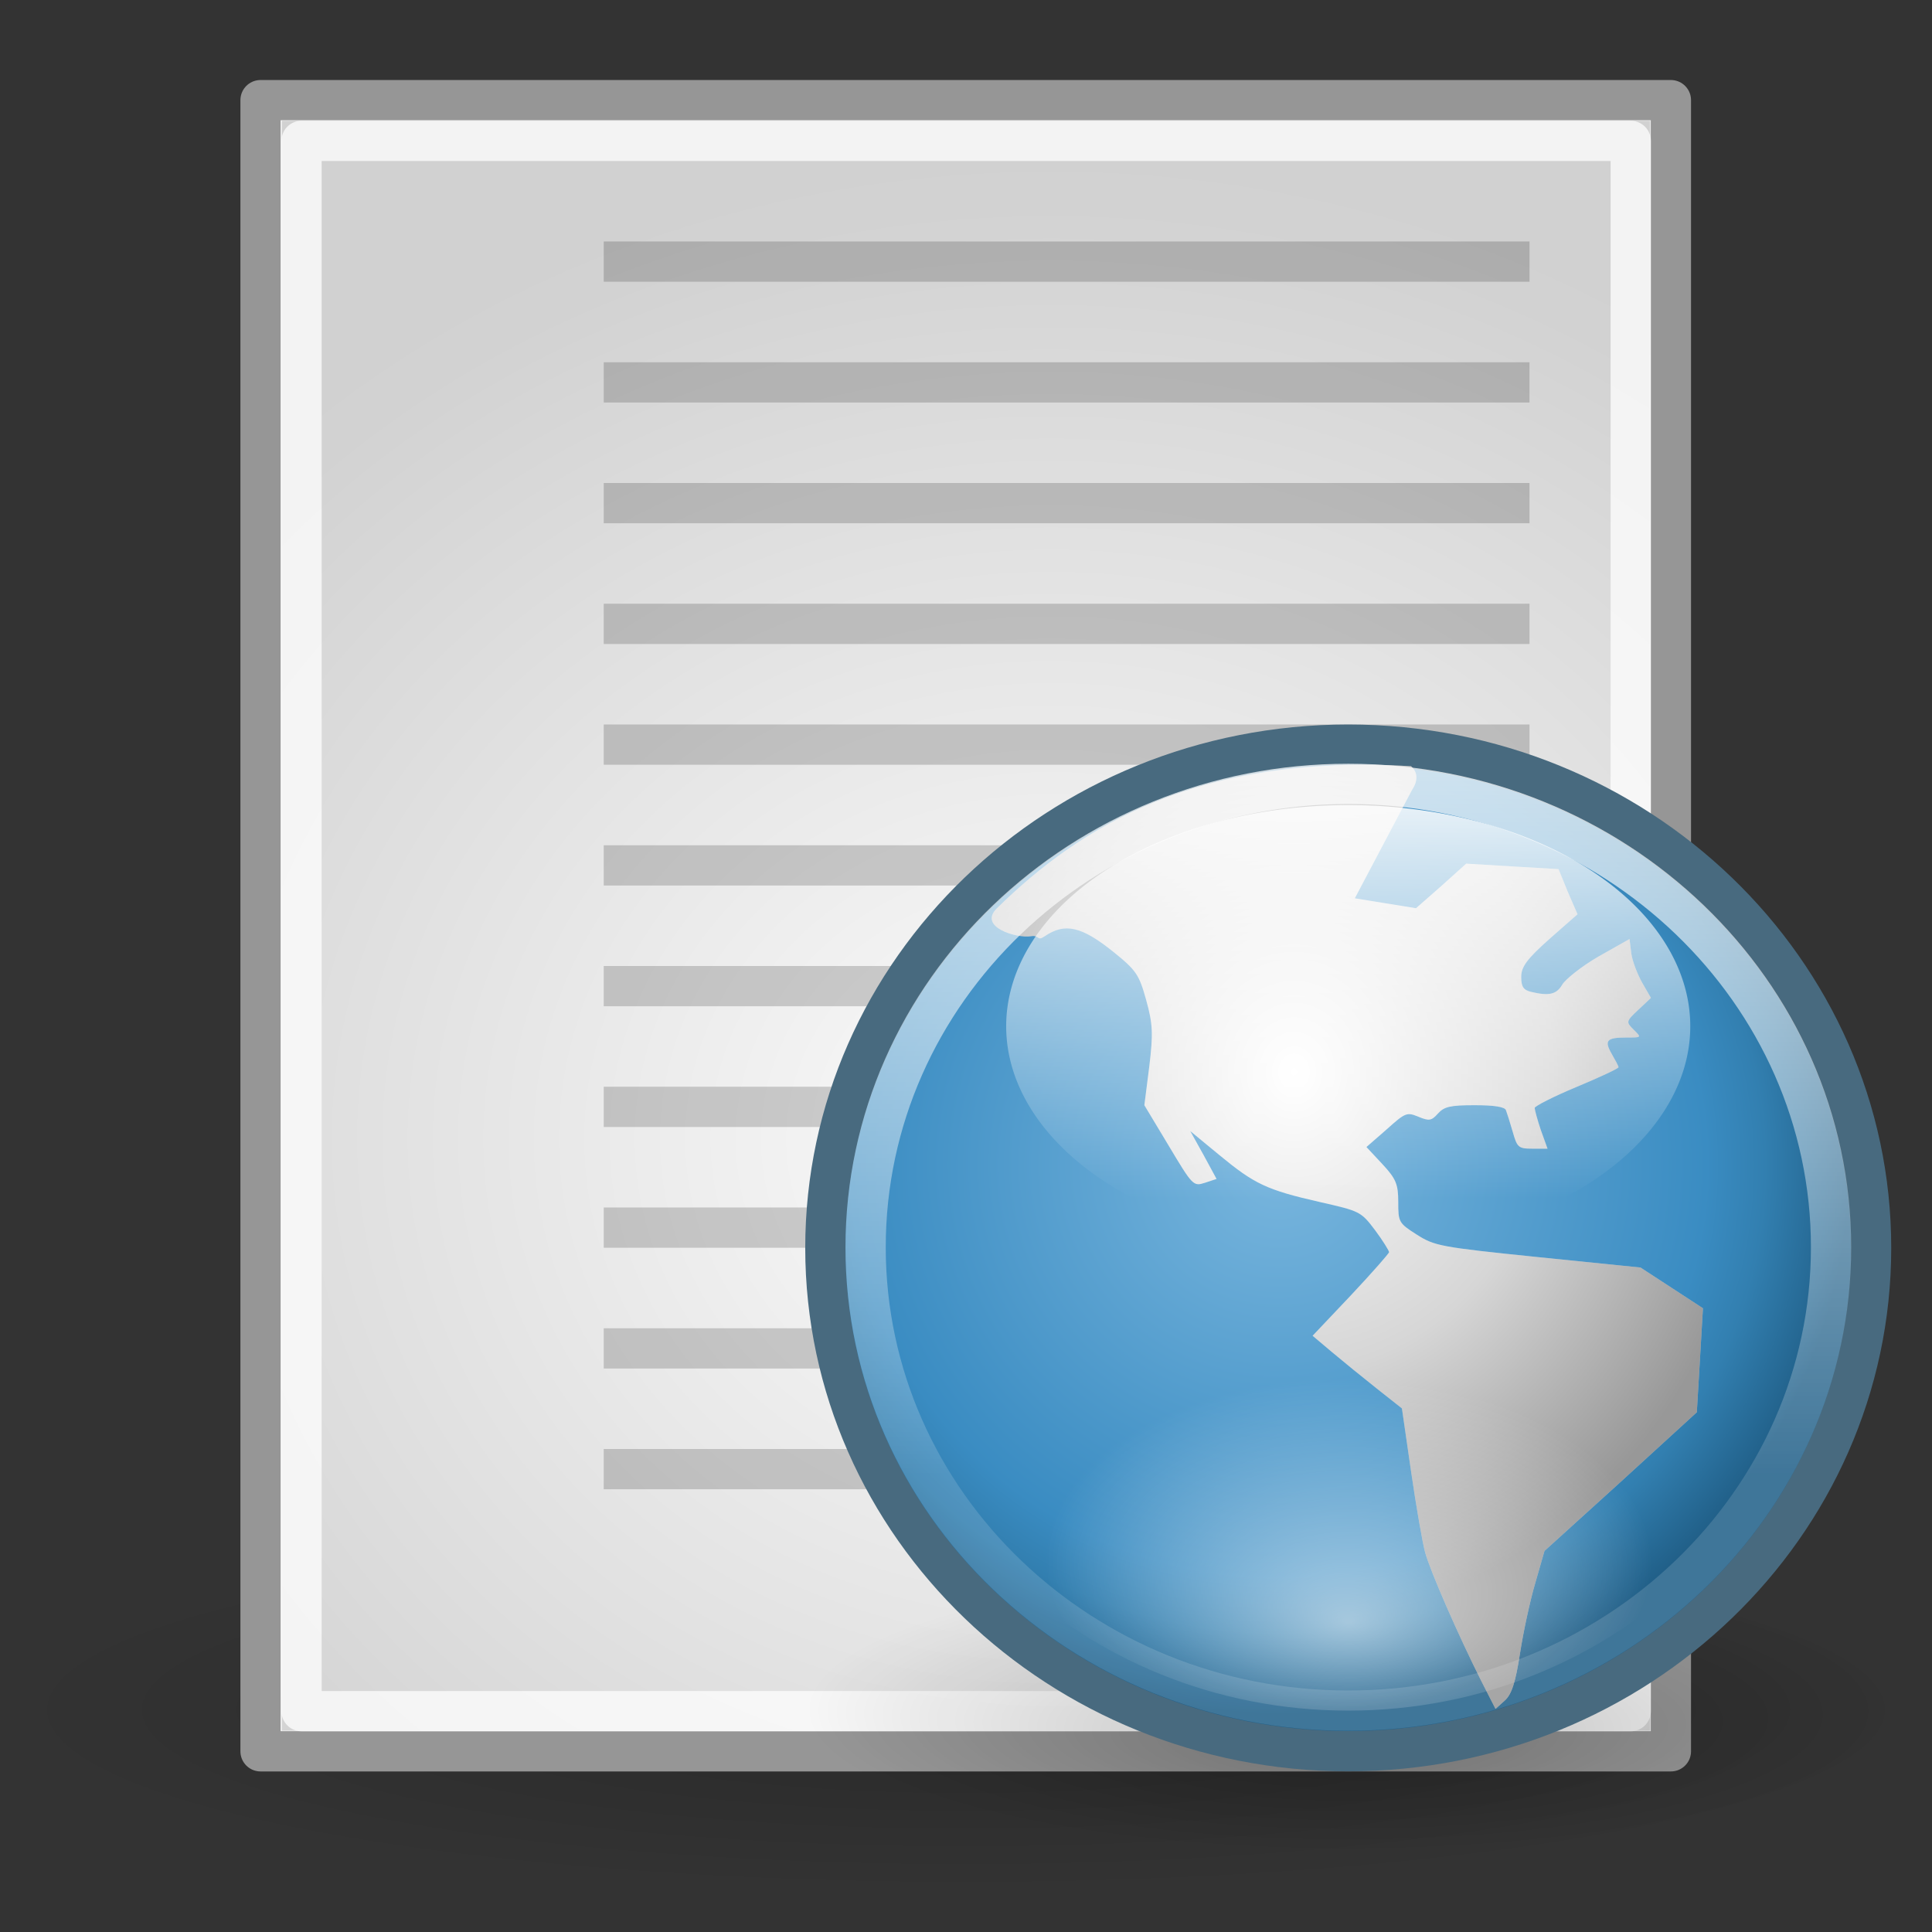 <?xml version="1.0" encoding="UTF-8" standalone="no"?>
<!-- Created with Inkscape (http://www.inkscape.org/) -->
<svg
   xmlns:dc="http://purl.org/dc/elements/1.1/"
   xmlns:cc="http://web.resource.org/cc/"
   xmlns:rdf="http://www.w3.org/1999/02/22-rdf-syntax-ns#"
   xmlns:svg="http://www.w3.org/2000/svg"
   xmlns="http://www.w3.org/2000/svg"
   xmlns:xlink="http://www.w3.org/1999/xlink"
   xmlns:sodipodi="http://inkscape.sourceforge.net/DTD/sodipodi-0.dtd"
   xmlns:inkscape="http://www.inkscape.org/namespaces/inkscape"
   width="48px"
   height="48px"
   id="svg1371"
   sodipodi:version="0.32"
   inkscape:version="0.43"
   sodipodi:docbase="/home/silvestre/Desktop/Gion/scalable/mimetypes"
   sodipodi:docname="text-html.svg"
   inkscape:export-filename="/home/silvestre/Gion/PNGs/text-html.png"
   inkscape:export-xdpi="90"
   inkscape:export-ydpi="90">
  <rect width="100%" height="100%" fill="#333333" stroke="none"/>
  <defs
     id="defs1373">
    <linearGradient
       inkscape:collect="always"
       id="linearGradient2561">
      <stop
         style="stop-color:#000000;stop-opacity:1;"
         offset="0"
         id="stop2563" />
      <stop
         style="stop-color:#000000;stop-opacity:0;"
         offset="1"
         id="stop2565" />
    </linearGradient>
    <linearGradient
       inkscape:collect="always"
       id="linearGradient2258">
      <stop
         style="stop-color:#000000;stop-opacity:0"
         offset="0"
         id="stop2260" />
      <stop
         style="stop-color:#000000;stop-opacity:0.223"
         offset="1"
         id="stop2262" />
    </linearGradient>
    <radialGradient
       inkscape:collect="always"
       xlink:href="#linearGradient2561"
       id="radialGradient2567"
       cx="24.749"
       cy="43.227"
       fx="24.749"
       fy="43.227"
       r="23.6"
       gradientTransform="matrix(1,0,0,0.146,1.515715e-16,36.913)"
       gradientUnits="userSpaceOnUse" />
    <radialGradient
       inkscape:collect="always"
       xlink:href="#linearGradient2258"
       id="radialGradient2205"
       cx="22.534"
       cy="24.635"
       fx="22.534"
       fy="24.635"
       r="17"
       gradientTransform="matrix(1.606,1.757924e-16,-1.550085e-16,1.416,-10.073,-6.587)"
       gradientUnits="userSpaceOnUse" />
    <linearGradient
       id="linearGradient2219">
      <stop
         id="stop2229"
         offset="0"
         style="stop-color:#000000;stop-opacity:0;" />
      <stop
         id="stop2227"
         offset="0.545"
         style="stop-color:#000000;stop-opacity:0.161;" />
      <stop
         style="stop-color:#000000;stop-opacity:0.404;"
         offset="1"
         id="stop2223" />
    </linearGradient>
    <linearGradient
       inkscape:collect="always"
       id="linearGradient4930">
      <stop
         style="stop-color:#000000;stop-opacity:1;"
         offset="0"
         id="stop4932" />
      <stop
         style="stop-color:#000000;stop-opacity:0;"
         offset="1"
         id="stop4934" />
    </linearGradient>
    <linearGradient
       inkscape:collect="always"
       id="linearGradient4047">
      <stop
         style="stop-color:#ffffff;stop-opacity:0.922"
         offset="0"
         id="stop4049" />
      <stop
         style="stop-color:#ffffff;stop-opacity:0.161"
         offset="1"
         id="stop4051" />
    </linearGradient>
    <linearGradient
       inkscape:collect="always"
       id="linearGradient3166">
      <stop
         style="stop-color:#ffffff;stop-opacity:0.657"
         offset="0"
         id="stop3168" />
      <stop
         style="stop-color:#ffffff;stop-opacity:0;"
         offset="1"
         id="stop3170" />
    </linearGradient>
    <linearGradient
       inkscape:collect="always"
       id="linearGradient3156">
      <stop
         style="stop-color:#ffffff;stop-opacity:1;"
         offset="0"
         id="stop3158" />
      <stop
         style="stop-color:#ffffff;stop-opacity:0;"
         offset="1"
         id="stop3160" />
    </linearGradient>
    <linearGradient
       id="linearGradient2183">
      <stop
         style="stop-color:#d2e7f4;stop-opacity:1;"
         offset="0"
         id="stop2185" />
      <stop
         id="stop2191"
         offset="0"
         style="stop-color:#79b6de;stop-opacity:1;" />
      <stop
         style="stop-color:#3a8cc2;stop-opacity:1;"
         offset="0.75"
         id="stop2193" />
      <stop
         id="stop2195"
         offset="0.852"
         style="stop-color:#327fb0;stop-opacity:1;" />
      <stop
         style="stop-color:#216089;stop-opacity:1;"
         offset="1"
         id="stop2187" />
    </linearGradient>
    <radialGradient
       inkscape:collect="always"
       xlink:href="#linearGradient4930"
       id="radialGradient3562"
       gradientUnits="userSpaceOnUse"
       gradientTransform="matrix(1,0,0,0.251,-1.38999e-14,31.095)"
       cx="23.688"
       cy="41.5"
       fx="23.688"
       fy="47.353"
       r="21.938" />
    <radialGradient
       inkscape:collect="always"
       xlink:href="#linearGradient2183"
       id="radialGradient3564"
       gradientUnits="userSpaceOnUse"
       gradientTransform="matrix(0.631,-3.857863e-32,-2.19246e-32,0.607,18.241,17.853)"
       cx="21.449"
       cy="19.917"
       fx="21.449"
       fy="19.917"
       r="22.464" />
    <radialGradient
       inkscape:collect="always"
       xlink:href="#linearGradient2219"
       id="radialGradient3566"
       gradientUnits="userSpaceOnUse"
       gradientTransform="matrix(1.334,-4.978853e-23,-2.22274e-22,1.548,-7.262,-10.921)"
       cx="21.75"
       cy="16.74"
       fx="21.75"
       fy="16.74"
       r="15" />
    <radialGradient
       inkscape:collect="always"
       xlink:href="#linearGradient3166"
       id="radialGradient3568"
       gradientUnits="userSpaceOnUse"
       gradientTransform="matrix(0.358,3.549151e-3,-2.324526e-3,0.216,25.771,31.34)"
       cx="21.857"
       cy="38.774"
       fx="21.903"
       fy="45.754"
       r="21.021" />
    <linearGradient
       inkscape:collect="always"
       xlink:href="#linearGradient4047"
       id="linearGradient3570"
       gradientUnits="userSpaceOnUse"
       gradientTransform="matrix(0.585,0,0,0.561,19.466,19.078)"
       x1="24"
       y1="-1.4128544e-07"
       x2="24"
       y2="33.061" />
    <linearGradient
       inkscape:collect="always"
       xlink:href="#linearGradient3156"
       id="linearGradient3572"
       gradientUnits="userSpaceOnUse"
       x1="26.45"
       y1="5.489"
       x2="26.45"
       y2="21.718" />
  </defs>
  <sodipodi:namedview
     id="base"
     pagecolor="#ffffff"
     bordercolor="#666666"
     borderopacity="1.0"
     inkscape:pageopacity="0.0"
     inkscape:pageshadow="2"
     inkscape:zoom="1"
     inkscape:cx="39.50586"
     inkscape:cy="13.134721"
     inkscape:current-layer="layer2"
     showgrid="false"
     inkscape:grid-bbox="false"
     inkscape:document-units="px"
     inkscape:window-width="889"
     inkscape:window-height="582"
     inkscape:window-x="12"
     inkscape:window-y="67"
     inkscape:showpageshadow="false"
     showborder="false" />
  <g
     id="layer1"
     inkscape:label="Layer 1"
     inkscape:groupmode="layer"
     sodipodi:insensitive="true">
    <path
       sodipodi:type="arc"
       style="opacity:0.2;fill:url(#radialGradient2567);fill-opacity:1;stroke:none;stroke-width:1;stroke-linecap:round;stroke-linejoin:round;stroke-miterlimit:4;stroke-dasharray:none;stroke-dashoffset:0;stroke-opacity:1"
       id="path2559"
       sodipodi:cx="24.748737"
       sodipodi:cy="43.227028"
       sodipodi:rx="23.599689"
       sodipodi:ry="3.4471455"
       d="M 48.348 43.227 A 23.6 3.447 0 1 1  1.149,43.227 A 23.6 3.447 0 1 1  48.348 43.227 z"
       transform="matrix(1.017,0,0,1.305,-1.169,-13.93)" />
    <rect
       style="opacity:1;fill:#fcfcfc;fill-opacity:1;stroke:#969696;stroke-width:1;stroke-linecap:round;stroke-linejoin:round;stroke-miterlimit:4;stroke-dasharray:none;stroke-dashoffset:0;stroke-opacity:1"
       id="rect1379"
       width="35.04"
       height="41.023"
       x="6.473"
       y="2.488" />
    <path
       style="font-size:8px;font-style:normal;font-variant:normal;font-weight:normal;font-stretch:normal;text-align:start;line-height:125%;writing-mode:lr-tb;text-anchor:start;fill:#646464;fill-opacity:1;stroke:none;stroke-width:1px;stroke-linecap:butt;stroke-linejoin:miter;stroke-opacity:1;font-family:Bitstream Vera Sans"
       d="M 3.496,63.895 C 3.496,63.366 3.387,62.952 3.168,62.652 C 2.952,62.35 2.654,62.199 2.273,62.199 C 1.893,62.199 1.594,62.35 1.375,62.652 C 1.159,62.952 1.051,63.366 1.051,63.895 C 1.051,64.423 1.159,64.839 1.375,65.141 C 1.594,65.44 1.893,65.59 2.273,65.59 C 2.654,65.59 2.952,65.44 3.168,65.141 C 3.387,64.839 3.496,64.423 3.496,63.895 M 1.051,62.367 C 1.202,62.107 1.392,61.914 1.621,61.789 C 1.853,61.661 2.129,61.598 2.449,61.598 C 2.98,61.598 3.411,61.809 3.742,62.23 C 4.076,62.652 4.242,63.207 4.242,63.895 C 4.242,64.582 4.076,65.137 3.742,65.559 C 3.411,65.98 2.98,66.191 2.449,66.191 C 2.129,66.191 1.853,66.129 1.621,66.004 C 1.392,65.876 1.202,65.682 1.051,65.422 L 1.051,66.078 L 0.328,66.078 L 0.328,60 L 1.051,60 L 1.051,62.367 M 7.254,66.484 C 7.051,67.005 6.853,67.345 6.66,67.504 C 6.467,67.663 6.21,67.742 5.887,67.742 L 5.312,67.742 L 5.312,67.141 L 5.734,67.141 C 5.932,67.141 6.086,67.094 6.195,67 C 6.305,66.906 6.426,66.685 6.559,66.336 L 6.688,66.008 L 4.918,61.703 L 5.68,61.703 L 7.047,65.125 L 8.414,61.703 L 9.176,61.703 L 7.254,66.484 M 16.242,60.438 L 16.242,61.207 C 15.943,61.064 15.66,60.957 15.395,60.887 C 15.129,60.816 14.872,60.781 14.625,60.781 C 14.195,60.781 13.863,60.865 13.629,61.031 C 13.397,61.198 13.281,61.435 13.281,61.742 C 13.281,62 13.358,62.195 13.512,62.328 C 13.668,62.458 13.962,62.564 14.395,62.645 L 14.871,62.742 C 15.46,62.854 15.893,63.052 16.172,63.336 C 16.453,63.617 16.594,63.995 16.594,64.469 C 16.594,65.034 16.404,65.462 16.023,65.754 C 15.646,66.046 15.091,66.191 14.359,66.191 C 14.083,66.191 13.789,66.16 13.477,66.098 C 13.167,66.035 12.845,65.943 12.512,65.82 L 12.512,65.008 C 12.832,65.188 13.146,65.323 13.453,65.414 C 13.76,65.505 14.062,65.551 14.359,65.551 C 14.81,65.551 15.158,65.462 15.402,65.285 C 15.647,65.108 15.77,64.855 15.77,64.527 C 15.77,64.241 15.681,64.017 15.504,63.855 C 15.329,63.694 15.042,63.573 14.641,63.492 L 14.16,63.398 C 13.572,63.281 13.146,63.098 12.883,62.848 C 12.62,62.598 12.488,62.25 12.488,61.805 C 12.488,61.289 12.669,60.883 13.031,60.586 C 13.396,60.289 13.897,60.141 14.535,60.141 C 14.809,60.141 15.087,60.165 15.371,60.215 C 15.655,60.264 15.945,60.339 16.242,60.438 M 17.809,61.703 L 18.527,61.703 L 18.527,66.078 L 17.809,66.078 L 17.809,61.703 M 17.809,60 L 18.527,60 L 18.527,60.91 L 17.809,60.91 L 17.809,60 M 20.027,60 L 20.746,60 L 20.746,66.078 L 20.027,66.078 L 20.027,60 M 21.73,61.703 L 22.492,61.703 L 23.859,65.375 L 25.227,61.703 L 25.988,61.703 L 24.348,66.078 L 23.371,66.078 L 21.73,61.703 M 30.723,63.711 L 30.723,64.062 L 27.418,64.062 C 27.449,64.557 27.598,64.935 27.863,65.195 C 28.132,65.453 28.504,65.582 28.98,65.582 C 29.257,65.582 29.523,65.548 29.781,65.48 C 30.042,65.413 30.299,65.311 30.555,65.176 L 30.555,65.855 C 30.297,65.965 30.033,66.048 29.762,66.105 C 29.491,66.163 29.216,66.191 28.938,66.191 C 28.24,66.191 27.686,65.988 27.277,65.582 C 26.871,65.176 26.668,64.626 26.668,63.934 C 26.668,63.217 26.861,62.65 27.246,62.23 C 27.634,61.809 28.156,61.598 28.812,61.598 C 29.401,61.598 29.866,61.788 30.207,62.168 C 30.551,62.546 30.723,63.06 30.723,63.711 M 30.004,63.5 C 29.999,63.107 29.888,62.793 29.672,62.559 C 29.458,62.324 29.174,62.207 28.82,62.207 C 28.419,62.207 28.098,62.32 27.855,62.547 C 27.616,62.773 27.478,63.092 27.441,63.504 L 30.004,63.5 M 34.676,61.832 L 34.676,62.512 C 34.473,62.408 34.262,62.329 34.043,62.277 C 33.824,62.225 33.598,62.199 33.363,62.199 C 33.007,62.199 32.738,62.254 32.559,62.363 C 32.382,62.473 32.293,62.637 32.293,62.855 C 32.293,63.022 32.357,63.154 32.484,63.25 C 32.612,63.344 32.868,63.434 33.254,63.52 L 33.5,63.574 C 34.01,63.684 34.372,63.839 34.586,64.039 C 34.802,64.237 34.91,64.514 34.91,64.871 C 34.91,65.277 34.749,65.599 34.426,65.836 C 34.105,66.073 33.664,66.191 33.102,66.191 C 32.867,66.191 32.622,66.168 32.367,66.121 C 32.115,66.077 31.848,66.009 31.566,65.918 L 31.566,65.176 C 31.832,65.314 32.094,65.418 32.352,65.488 C 32.609,65.556 32.865,65.59 33.117,65.59 C 33.456,65.59 33.716,65.533 33.898,65.418 C 34.081,65.301 34.172,65.137 34.172,64.926 C 34.172,64.73 34.105,64.581 33.973,64.477 C 33.842,64.372 33.555,64.272 33.109,64.176 L 32.859,64.117 C 32.414,64.023 32.092,63.88 31.895,63.688 C 31.697,63.492 31.598,63.225 31.598,62.887 C 31.598,62.475 31.743,62.158 32.035,61.934 C 32.327,61.71 32.741,61.598 33.277,61.598 C 33.543,61.598 33.793,61.617 34.027,61.656 C 34.262,61.695 34.478,61.754 34.676,61.832 M 36.754,60.461 L 36.754,61.703 L 38.234,61.703 L 38.234,62.262 L 36.754,62.262 L 36.754,64.637 C 36.754,64.993 36.802,65.223 36.898,65.324 C 36.997,65.426 37.197,65.477 37.496,65.477 L 38.234,65.477 L 38.234,66.078 L 37.496,66.078 C 36.941,66.078 36.559,65.975 36.348,65.77 C 36.137,65.561 36.031,65.184 36.031,64.637 L 36.031,62.262 L 35.504,62.262 L 35.504,61.703 L 36.031,61.703 L 36.031,60.461 L 36.754,60.461 M 41.719,62.375 C 41.638,62.328 41.549,62.294 41.453,62.273 C 41.359,62.25 41.255,62.238 41.141,62.238 C 40.734,62.238 40.422,62.371 40.203,62.637 C 39.987,62.9 39.879,63.279 39.879,63.773 L 39.879,66.078 L 39.156,66.078 L 39.156,61.703 L 39.879,61.703 L 39.879,62.383 C 40.03,62.117 40.227,61.921 40.469,61.793 C 40.711,61.663 41.005,61.598 41.352,61.598 C 41.401,61.598 41.456,61.602 41.516,61.609 C 41.576,61.615 41.642,61.624 41.715,61.637 L 41.719,62.375 M 46.207,63.711 L 46.207,64.062 L 42.902,64.062 C 42.934,64.557 43.082,64.935 43.348,65.195 C 43.616,65.453 43.988,65.582 44.465,65.582 C 44.741,65.582 45.008,65.548 45.266,65.48 C 45.526,65.413 45.784,65.311 46.039,65.176 L 46.039,65.855 C 45.781,65.965 45.517,66.048 45.246,66.105 C 44.975,66.163 44.701,66.191 44.422,66.191 C 43.724,66.191 43.171,65.988 42.762,65.582 C 42.355,65.176 42.152,64.626 42.152,63.934 C 42.152,63.217 42.345,62.65 42.73,62.23 C 43.118,61.809 43.641,61.598 44.297,61.598 C 44.885,61.598 45.35,61.788 45.691,62.168 C 46.035,62.546 46.207,63.06 46.207,63.711 M 45.488,63.5 C 45.483,63.107 45.372,62.793 45.156,62.559 C 44.943,62.324 44.659,62.207 44.305,62.207 C 43.904,62.207 43.582,62.32 43.34,62.547 C 43.1,62.773 42.962,63.092 42.926,63.504 L 45.488,63.5 M 49.949,60.246 L 50.738,60.246 L 50.738,62.637 L 53.605,62.637 L 53.605,60.246 L 54.395,60.246 L 54.395,66.078 L 53.605,66.078 L 53.605,63.301 L 50.738,63.301 L 50.738,66.078 L 49.949,66.078 L 49.949,60.246 M 59.676,63.711 L 59.676,64.062 L 56.371,64.062 C 56.402,64.557 56.551,64.935 56.816,65.195 C 57.085,65.453 57.457,65.582 57.934,65.582 C 58.21,65.582 58.477,65.548 58.734,65.48 C 58.995,65.413 59.253,65.311 59.508,65.176 L 59.508,65.855 C 59.25,65.965 58.986,66.048 58.715,66.105 C 58.444,66.163 58.169,66.191 57.891,66.191 C 57.193,66.191 56.639,65.988 56.23,65.582 C 55.824,65.176 55.621,64.626 55.621,63.934 C 55.621,63.217 55.814,62.65 56.199,62.23 C 56.587,61.809 57.109,61.598 57.766,61.598 C 58.354,61.598 58.819,61.788 59.16,62.168 C 59.504,62.546 59.676,63.06 59.676,63.711 M 58.957,63.5 C 58.952,63.107 58.841,62.793 58.625,62.559 C 58.411,62.324 58.128,62.207 57.773,62.207 C 57.372,62.207 57.051,62.32 56.809,62.547 C 56.569,62.773 56.431,63.092 56.395,63.504 L 58.957,63.5 M 63.375,62.375 C 63.294,62.328 63.206,62.294 63.109,62.273 C 63.016,62.25 62.911,62.238 62.797,62.238 C 62.391,62.238 62.078,62.371 61.859,62.637 C 61.643,62.9 61.535,63.279 61.535,63.773 L 61.535,66.078 L 60.812,66.078 L 60.812,61.703 L 61.535,61.703 L 61.535,62.383 C 61.686,62.117 61.883,61.921 62.125,61.793 C 62.367,61.663 62.661,61.598 63.008,61.598 C 63.057,61.598 63.112,61.602 63.172,61.609 C 63.232,61.615 63.298,61.624 63.371,61.637 L 63.375,62.375 M 66.656,62.375 C 66.576,62.328 66.487,62.294 66.391,62.273 C 66.297,62.25 66.193,62.238 66.078,62.238 C 65.672,62.238 65.359,62.371 65.141,62.637 C 64.924,62.9 64.816,63.279 64.816,63.773 L 64.816,66.078 L 64.094,66.078 L 64.094,61.703 L 64.816,61.703 L 64.816,62.383 C 64.967,62.117 65.164,61.921 65.406,61.793 C 65.648,61.663 65.943,61.598 66.289,61.598 C 66.339,61.598 66.393,61.602 66.453,61.609 C 66.513,61.615 66.579,61.624 66.652,61.637 L 66.656,62.375 M 71.145,63.711 L 71.145,64.062 L 67.84,64.062 C 67.871,64.557 68.02,64.935 68.285,65.195 C 68.553,65.453 68.926,65.582 69.402,65.582 C 69.678,65.582 69.945,65.548 70.203,65.48 C 70.464,65.413 70.721,65.311 70.977,65.176 L 70.977,65.855 C 70.719,65.965 70.454,66.048 70.184,66.105 C 69.913,66.163 69.638,66.191 69.359,66.191 C 68.661,66.191 68.108,65.988 67.699,65.582 C 67.293,65.176 67.09,64.626 67.09,63.934 C 67.09,63.217 67.283,62.65 67.668,62.23 C 68.056,61.809 68.578,61.598 69.234,61.598 C 69.823,61.598 70.288,61.788 70.629,62.168 C 70.973,62.546 71.145,63.06 71.145,63.711 M 70.426,63.5 C 70.421,63.107 70.31,62.793 70.094,62.559 C 69.88,62.324 69.596,62.207 69.242,62.207 C 68.841,62.207 68.52,62.32 68.277,62.547 C 68.038,62.773 67.9,63.092 67.863,63.504 L 70.426,63.5 M 74.844,62.375 C 74.763,62.328 74.674,62.294 74.578,62.273 C 74.484,62.25 74.38,62.238 74.266,62.238 C 73.859,62.238 73.547,62.371 73.328,62.637 C 73.112,62.9 73.004,63.279 73.004,63.773 L 73.004,66.078 L 72.281,66.078 L 72.281,61.703 L 73.004,61.703 L 73.004,62.383 C 73.155,62.117 73.352,61.921 73.594,61.793 C 73.836,61.663 74.13,61.598 74.477,61.598 C 74.526,61.598 74.581,61.602 74.641,61.609 C 74.701,61.615 74.767,61.624 74.84,61.637 L 74.844,62.375 M 77.578,63.879 C 76.997,63.879 76.595,63.945 76.371,64.078 C 76.147,64.211 76.035,64.438 76.035,64.758 C 76.035,65.013 76.118,65.216 76.285,65.367 C 76.454,65.516 76.684,65.59 76.973,65.59 C 77.371,65.59 77.69,65.449 77.93,65.168 C 78.172,64.884 78.293,64.508 78.293,64.039 L 78.293,63.879 L 77.578,63.879 M 79.012,63.582 L 79.012,66.078 L 78.293,66.078 L 78.293,65.414 C 78.129,65.68 77.924,65.876 77.68,66.004 C 77.435,66.129 77.135,66.191 76.781,66.191 C 76.333,66.191 75.977,66.066 75.711,65.816 C 75.448,65.564 75.316,65.227 75.316,64.805 C 75.316,64.313 75.48,63.941 75.809,63.691 C 76.139,63.441 76.632,63.316 77.285,63.316 L 78.293,63.316 L 78.293,63.246 C 78.293,62.915 78.184,62.66 77.965,62.48 C 77.749,62.298 77.444,62.207 77.051,62.207 C 76.801,62.207 76.557,62.237 76.32,62.297 C 76.083,62.357 75.855,62.447 75.637,62.566 L 75.637,61.902 C 75.9,61.801 76.155,61.725 76.402,61.676 C 76.65,61.624 76.891,61.598 77.125,61.598 C 77.758,61.598 78.23,61.762 78.543,62.09 C 78.855,62.418 79.012,62.915 79.012,63.582"
       id="text2573" />
  </g>
  <g
     inkscape:groupmode="layer"
     id="layer3"
     inkscape:label="contents">
    <rect
       y="6"
       x="15"
       height="1"
       width="23"
       id="rect2263"
       style="opacity:1;fill:#000000;fill-opacity:0.176;stroke:none;stroke-width:1;stroke-linecap:round;stroke-linejoin:round;stroke-miterlimit:4;stroke-dasharray:none;stroke-dashoffset:0;stroke-opacity:1" />
    <rect
       y="9"
       x="15"
       height="1"
       width="23"
       id="rect2265"
       style="opacity:1;fill:#000000;fill-opacity:0.176;stroke:none;stroke-width:1;stroke-linecap:round;stroke-linejoin:round;stroke-miterlimit:4;stroke-dasharray:none;stroke-dashoffset:0;stroke-opacity:1" />
    <rect
       y="12"
       x="15"
       height="1"
       width="23"
       id="rect2267"
       style="opacity:1;fill:#000000;fill-opacity:0.176;stroke:none;stroke-width:1;stroke-linecap:round;stroke-linejoin:round;stroke-miterlimit:4;stroke-dasharray:none;stroke-dashoffset:0;stroke-opacity:1" />
    <rect
       y="15"
       x="15"
       height="1"
       width="23"
       id="rect2269"
       style="opacity:1;fill:#000000;fill-opacity:0.176;stroke:none;stroke-width:1;stroke-linecap:round;stroke-linejoin:round;stroke-miterlimit:4;stroke-dasharray:none;stroke-dashoffset:0;stroke-opacity:1" />
    <rect
       y="18"
       x="15"
       height="1"
       width="23"
       id="rect2271"
       style="opacity:1;fill:#000000;fill-opacity:0.176;stroke:none;stroke-width:1;stroke-linecap:round;stroke-linejoin:round;stroke-miterlimit:4;stroke-dasharray:none;stroke-dashoffset:0;stroke-opacity:1" />
    <rect
       y="21"
       x="15"
       height="1"
       width="23"
       id="rect2273"
       style="opacity:1;fill:#000000;fill-opacity:0.176;stroke:none;stroke-width:1;stroke-linecap:round;stroke-linejoin:round;stroke-miterlimit:4;stroke-dasharray:none;stroke-dashoffset:0;stroke-opacity:1" />
    <rect
       y="24"
       x="15"
       height="1"
       width="23"
       id="rect2275"
       style="opacity:1;fill:#000000;fill-opacity:0.176;stroke:none;stroke-width:1;stroke-linecap:round;stroke-linejoin:round;stroke-miterlimit:4;stroke-dasharray:none;stroke-dashoffset:0;stroke-opacity:1" />
    <rect
       y="27"
       x="15"
       height="1"
       width="23"
       id="rect2277"
       style="opacity:1;fill:#000000;fill-opacity:0.176;stroke:none;stroke-width:1;stroke-linecap:round;stroke-linejoin:round;stroke-miterlimit:4;stroke-dasharray:none;stroke-dashoffset:0;stroke-opacity:1" />
    <rect
       y="30"
       x="15"
       height="1"
       width="23"
       id="rect2279"
       style="opacity:1;fill:#000000;fill-opacity:0.176;stroke:none;stroke-width:1;stroke-linecap:round;stroke-linejoin:round;stroke-miterlimit:4;stroke-dasharray:none;stroke-dashoffset:0;stroke-opacity:1" />
    <rect
       style="opacity:1;fill:#000000;fill-opacity:0.176;stroke:none;stroke-width:1;stroke-linecap:round;stroke-linejoin:round;stroke-miterlimit:4;stroke-dasharray:none;stroke-dashoffset:0;stroke-opacity:1"
       id="rect2488"
       width="23"
       height="1"
       x="15"
       y="33" />
    <rect
       style="opacity:1;fill:#000000;fill-opacity:0.176;stroke:none;stroke-width:1;stroke-linecap:round;stroke-linejoin:round;stroke-miterlimit:4;stroke-dasharray:none;stroke-dashoffset:0;stroke-opacity:1"
       id="rect2496"
       width="15"
       height="1"
       x="15"
       y="36" />
    <rect
       style="opacity:1;fill:#000000;fill-opacity:0.176;stroke:none;stroke-width:1;stroke-linecap:round;stroke-linejoin:round;stroke-miterlimit:4;stroke-dasharray:none;stroke-dashoffset:0;stroke-opacity:1"
       id="rect2502"
       width="6"
       height="1"
       x="-38"
       y="39"
       transform="scale(-1,1)" />
    <path
       style="font-size:8px;font-style:normal;font-variant:normal;font-weight:bold;font-stretch:normal;text-align:start;line-height:125%;writing-mode:lr-tb;text-anchor:start;fill:#000000;fill-opacity:1;stroke:none;stroke-width:1px;stroke-linecap:butt;stroke-linejoin:miter;stroke-opacity:1;font-family:Bitstream Vera Sans"
       d="M 0 52.062 L 0 53.188 L 1.938 53.188 L 1.938 57.875 L 3.438 57.875 L 3.438 53.188 L 5.375 53.188 L 5.375 52.062 L 0 52.062 z M 16.812 52.281 L 16.812 53.5 L 16.125 53.5 L 16.125 54.5 L 16.812 54.5 L 16.812 56.375 C 16.812 56.841 16.899 57.2 17.062 57.438 C 17.088 57.471 17.128 57.502 17.156 57.531 C 17.388 57.76 17.76 57.875 18.312 57.875 L 19.531 57.875 L 19.531 56.875 L 18.812 56.875 C 18.663 56.875 18.525 56.871 18.438 56.844 C 18.421 56.838 18.389 56.82 18.375 56.812 C 18.362 56.805 18.323 56.79 18.312 56.781 C 18.303 56.771 18.289 56.731 18.281 56.719 C 18.274 56.706 18.256 56.671 18.25 56.656 C 18.224 56.583 18.219 56.489 18.219 56.375 L 18.219 54.5 L 19.656 54.5 L 19.656 53.5 L 18.219 53.5 L 18.219 52.281 L 16.812 52.281 z M 23 52.312 L 23 58.125 L 24.5 58.125 L 24.5 55.656 L 26.719 55.656 L 26.719 58.125 L 28.219 58.125 L 28.219 52.312 L 26.719 52.312 L 26.719 54.531 L 24.5 54.531 L 24.5 52.312 L 23 52.312 z M 29 52.312 L 29 53.438 L 30.938 53.438 L 30.938 58.125 L 32.438 58.125 L 32.438 53.438 L 34.375 53.438 L 34.375 52.312 L 29 52.312 z M 35.125 52.312 L 35.125 58.125 L 36.562 58.125 L 36.562 53.875 L 37.906 57 L 38.875 57 L 40.219 53.875 L 40.219 58.125 L 41.625 58.125 L 41.625 52.312 L 39.719 52.312 L 38.375 55.438 L 37.062 52.312 L 35.125 52.312 z M 43.094 52.312 L 43.094 58.125 L 47.25 58.125 L 47.25 57 L 44.594 57 L 44.594 52.312 L 43.094 52.312 z M 7.844 53.406 C 7.249 53.46 6.771 53.686 6.406 54.031 C 5.977 54.44 5.75 54.974 5.75 55.688 C 5.75 56.414 5.969 57.003 6.406 57.406 C 6.846 57.807 7.458 58 8.25 58 C 8.581 58 8.919 57.971 9.25 57.906 C 9.581 57.844 9.919 57.75 10.25 57.625 L 10.25 56.531 C 9.924 56.708 9.591 56.849 9.281 56.938 C 8.974 57.023 8.669 57.062 8.375 57.062 C 8.238 57.062 8.114 57.054 8 57.031 C 7.944 57.019 7.863 56.987 7.812 56.969 C 7.788 56.959 7.742 56.949 7.719 56.938 C 7.673 56.914 7.602 56.873 7.562 56.844 C 7.556 56.839 7.538 56.818 7.531 56.812 C 7.482 56.77 7.414 56.709 7.375 56.656 C 7.366 56.643 7.352 56.608 7.344 56.594 C 7.335 56.579 7.32 56.546 7.312 56.531 C 7.298 56.5 7.262 56.44 7.25 56.406 C 7.218 56.313 7.199 56.207 7.188 56.094 L 10.438 56.094 L 10.438 55.688 C 10.437 54.995 10.258 54.445 9.844 54.031 C 9.432 53.617 8.875 53.406 8.188 53.406 C 8.069 53.406 7.954 53.396 7.844 53.406 z M 11.062 53.5 L 12.625 55.656 L 10.969 57.875 L 12.438 57.875 L 13.438 56.5 L 14.406 57.875 L 15.875 57.875 L 14.25 55.625 L 15.812 53.5 L 14.344 53.5 L 13.438 54.812 L 12.531 53.5 L 11.062 53.5 z M 7.938 54.344 C 8.012 54.329 8.103 54.344 8.188 54.344 C 8.219 54.344 8.252 54.341 8.281 54.344 C 8.296 54.345 8.329 54.342 8.344 54.344 C 8.358 54.346 8.393 54.372 8.406 54.375 C 8.42 54.379 8.456 54.371 8.469 54.375 C 8.508 54.388 8.558 54.418 8.594 54.438 C 8.617 54.451 8.666 54.484 8.688 54.5 C 8.72 54.525 8.752 54.563 8.781 54.594 C 8.786 54.599 8.808 54.62 8.812 54.625 C 8.817 54.63 8.839 54.651 8.844 54.656 C 8.848 54.662 8.871 54.682 8.875 54.688 C 8.898 54.722 8.92 54.774 8.938 54.812 C 8.943 54.825 8.964 54.862 8.969 54.875 C 8.973 54.889 8.965 54.924 8.969 54.938 C 8.972 54.952 8.997 54.985 9 55 C 9.012 55.066 9 55.144 9 55.219 L 7.188 55.219 C 7.216 55.022 7.286 54.852 7.375 54.719 C 7.379 54.713 7.402 54.693 7.406 54.688 C 7.411 54.682 7.433 54.662 7.438 54.656 C 7.442 54.651 7.464 54.63 7.469 54.625 C 7.474 54.62 7.495 54.599 7.5 54.594 C 7.505 54.589 7.495 54.567 7.5 54.562 C 7.511 54.553 7.552 54.54 7.562 54.531 C 7.568 54.527 7.588 54.504 7.594 54.5 C 7.611 54.488 7.638 54.48 7.656 54.469 C 7.669 54.462 7.706 54.444 7.719 54.438 C 7.732 54.431 7.768 54.412 7.781 54.406 C 7.795 54.401 7.83 54.38 7.844 54.375 C 7.858 54.371 7.892 54.379 7.906 54.375 C 7.914 54.373 7.93 54.345 7.938 54.344 z "
       id="text2281" />
  </g>
  <g
     inkscape:groupmode="layer"
     id="layer2"
     inkscape:label="lights">
    <rect
       style="opacity:0.766;fill:url(#radialGradient2205);fill-opacity:1.0;stroke:none;stroke-width:1;stroke-linecap:round;stroke-linejoin:round;stroke-miterlimit:4;stroke-dasharray:none;stroke-dashoffset:0;stroke-opacity:1"
       id="rect2256"
       width="34"
       height="40"
       x="7"
       y="3" />
    <rect
       style="opacity:1;fill:none;fill-opacity:1;stroke:#ffffff;stroke-width:1;stroke-linecap:round;stroke-linejoin:round;stroke-miterlimit:4;stroke-dasharray:none;stroke-dashoffset:0;stroke-opacity:0.734"
       id="rect2254"
       width="33.023"
       height="39.013"
       x="7.492"
       y="3.5" />
    <g
       inkscape:label="world"
       id="layer5"
       transform="translate(6.25e-6,-1)">
      <path
         sodipodi:type="arc"
         style="opacity:0.234;fill:url(#radialGradient3562);fill-opacity:1;stroke:none;stroke-width:1;stroke-linecap:round;stroke-linejoin:round;stroke-miterlimit:4;stroke-dasharray:none;stroke-dashoffset:0;stroke-opacity:0.161"
         id="path4055"
         sodipodi:cx="23.6875"
         sodipodi:cy="41.5"
         sodipodi:rx="21.9375"
         sodipodi:ry="5.5"
         d="M 45.625 41.5 A 21.938 5.5 0 1 1  1.75,41.5 A 21.938 5.5 0 1 1  45.625 41.5 z"
         transform="matrix(0.615,0,0,0.645,18.923,16.701)" />
      <path
         style="fill:url(#radialGradient3564);fill-opacity:1;stroke:#486a7f;stroke-width:1;stroke-linecap:round;stroke-linejoin:round;stroke-miterlimit:4;stroke-dashoffset:0;stroke-opacity:1"
         d="M 46.487,32.004 C 46.487,38.906 40.667,44.508 33.496,44.508 C 26.326,44.508 20.506,38.906 20.506,32.004 C 20.506,25.102 26.326,19.5 33.496,19.5 C 40.667,19.5 46.487,25.102 46.487,32.004 z "
         id="path1307" />
      <g
         transform="matrix(0.589,0,0,0.586,19.338,18.844)"
         inkscape:label="earth"
         id="g1408">
        <path
           style="fill:#ffffff;fill-opacity:1"
           d="M 26.69,2.036 C 17.718,1.494 12.757,4.569 9.219,8.059 C 8.407,8.86 10.071,9.34 10.654,9.243 C 11.03,9.18 10.9,9.472 11.232,9.245 C 12.077,8.665 12.779,8.814 14.122,9.898 C 15.107,10.693 15.218,10.874 15.516,11.951 C 15.795,12.961 15.815,13.366 15.645,14.774 L 15.438,16.407 L 16.471,18.133 C 17.476,19.823 17.507,19.854 17.993,19.696 L 18.484,19.533 L 17.942,18.53 L 17.374,17.503 L 18.613,18.53 C 20.077,19.743 20.591,19.998 22.845,20.513 C 24.512,20.894 24.574,20.908 25.168,21.703 C 25.501,22.15 25.761,22.582 25.761,22.636 C 25.761,22.69 25.049,23.504 24.161,24.456 L 22.535,26.182 L 23.361,26.882 C 23.815,27.264 24.663,27.96 25.245,28.422 L 26.303,29.262 L 26.69,31.945 C 26.905,33.422 27.169,34.957 27.284,35.374 C 27.503,36.171 28.676,38.866 29.658,40.833 L 30.251,42 L 30.639,41.65 C 30.934,41.383 31.095,40.876 31.284,39.643 C 31.421,38.746 31.709,37.406 31.929,36.657 L 32.316,35.304 L 35.542,32.365 L 38.742,29.425 L 38.871,27.232 L 39,25.016 L 37.684,24.152 L 36.368,23.289 L 32.032,22.846 C 27.899,22.42 27.678,22.373 26.922,21.889 C 26.165,21.405 26.148,21.356 26.148,20.513 C 26.148,19.751 26.051,19.524 25.477,18.903 L 24.806,18.18 L 25.658,17.433 C 26.453,16.715 26.51,16.695 27,16.897 C 27.458,17.086 27.547,17.067 27.826,16.757 C 28.086,16.466 28.352,16.407 29.374,16.407 C 30.193,16.407 30.638,16.477 30.69,16.617 C 30.733,16.732 30.863,17.134 30.974,17.527 C 31.162,18.191 31.209,18.25 31.8,18.25 L 32.445,18.25 L 32.161,17.457 C 32.014,17.018 31.904,16.598 31.903,16.524 C 31.902,16.449 32.687,16.044 33.658,15.637 C 34.629,15.23 35.439,14.851 35.439,14.797 C 35.439,14.743 35.304,14.498 35.155,14.237 C 34.826,13.662 34.933,13.537 35.774,13.537 C 36.412,13.537 36.418,13.544 36.084,13.211 C 35.753,12.881 35.747,12.859 36.264,12.371 L 36.806,11.858 L 36.445,11.228 C 36.249,10.881 36.033,10.334 35.981,9.991 L 35.903,9.361 L 34.587,10.108 C 33.872,10.525 33.195,11.072 33.064,11.298 C 32.823,11.714 32.502,11.783 31.748,11.601 C 31.427,11.523 31.335,11.38 31.335,10.971 C 31.335,10.541 31.564,10.22 32.522,9.361 L 33.71,8.311 L 33.297,7.355 L 32.91,6.398 L 30.948,6.282 L 29.013,6.165 L 27.955,7.122 L 26.897,8.055 L 25.606,7.845 L 24.316,7.635 L 25.529,5.325 L 26.742,3.016 C 26.742,3.016 27.161,2.454 26.69,2.036 z "
           id="path1341"
           sodipodi:nodetypes="csssssccccccccsssccccccscccscccccccccsscccssssscccssssssccccccsssccccccccccccc" />
      </g>
      <g
         transform="matrix(0.589,0,0,0.586,19.338,18.844)"
         inkscape:label="earth-light"
         id="g1411">
        <path
           style="fill:url(#radialGradient3566);fill-opacity:1"
           d="M 26.69,2.036 C 17.718,1.494 12.757,4.569 9.219,8.059 C 8.407,8.86 10.071,9.34 10.654,9.243 C 11.03,9.18 10.9,9.472 11.232,9.245 C 12.077,8.665 12.779,8.814 14.122,9.898 C 15.107,10.693 15.218,10.874 15.516,11.951 C 15.795,12.961 15.815,13.366 15.645,14.774 L 15.438,16.407 L 16.471,18.133 C 17.476,19.823 17.507,19.854 17.993,19.696 L 18.484,19.533 L 17.942,18.53 L 17.374,17.503 L 18.613,18.53 C 20.077,19.743 20.591,19.998 22.845,20.513 C 24.512,20.894 24.574,20.908 25.168,21.703 C 25.501,22.15 25.761,22.582 25.761,22.636 C 25.761,22.69 25.049,23.504 24.161,24.456 L 22.535,26.182 L 23.361,26.882 C 23.815,27.264 24.663,27.96 25.245,28.422 L 26.303,29.262 L 26.69,31.945 C 26.905,33.422 27.169,34.957 27.284,35.374 C 27.503,36.171 28.676,38.866 29.658,40.833 L 30.251,42 L 30.639,41.65 C 30.934,41.383 31.095,40.876 31.284,39.643 C 31.421,38.746 31.709,37.406 31.929,36.657 L 32.316,35.304 L 35.542,32.365 L 38.742,29.425 L 38.871,27.232 L 39,25.016 L 37.684,24.152 L 36.368,23.289 L 32.032,22.846 C 27.899,22.42 27.678,22.373 26.922,21.889 C 26.165,21.405 26.148,21.356 26.148,20.513 C 26.148,19.751 26.051,19.524 25.477,18.903 L 24.806,18.18 L 25.658,17.433 C 26.453,16.715 26.51,16.695 27,16.897 C 27.458,17.086 27.547,17.067 27.826,16.757 C 28.086,16.466 28.352,16.407 29.374,16.407 C 30.193,16.407 30.638,16.477 30.69,16.617 C 30.733,16.732 30.863,17.134 30.974,17.527 C 31.162,18.191 31.209,18.25 31.8,18.25 L 32.445,18.25 L 32.161,17.457 C 32.014,17.018 31.904,16.598 31.903,16.524 C 31.902,16.449 32.687,16.044 33.658,15.637 C 34.629,15.23 35.439,14.851 35.439,14.797 C 35.439,14.743 35.304,14.498 35.155,14.237 C 34.826,13.662 34.933,13.537 35.774,13.537 C 36.412,13.537 36.418,13.544 36.084,13.211 C 35.753,12.881 35.747,12.859 36.264,12.371 L 36.806,11.858 L 36.445,11.228 C 36.249,10.881 36.033,10.334 35.981,9.991 L 35.903,9.361 L 34.587,10.108 C 33.872,10.525 33.195,11.072 33.064,11.298 C 32.823,11.714 32.502,11.783 31.748,11.601 C 31.427,11.523 31.335,11.38 31.335,10.971 C 31.335,10.541 31.564,10.22 32.522,9.361 L 33.71,8.311 L 33.297,7.355 L 32.91,6.398 L 30.948,6.282 L 29.013,6.165 L 27.955,7.122 L 26.897,8.055 L 25.606,7.845 L 24.316,7.635 L 25.529,5.325 L 26.742,3.016 C 26.742,3.016 27.161,2.454 26.69,2.036 z "
           id="path2217"
           sodipodi:nodetypes="csssssccccccccsssccccccscccscccccccccsscccssssscccssssssccccccsssccccccccccccc" />
      </g>
      <path
         style="opacity:0.857;fill:url(#radialGradient3568);fill-opacity:1;stroke:url(#linearGradient3570);stroke-width:1;stroke-linecap:round;stroke-linejoin:round;stroke-miterlimit:4;stroke-dashoffset:0;stroke-opacity:1"
         d="M 45.492,31.988 C 45.492,38.343 40.119,43.5 33.499,43.5 C 26.879,43.5 21.506,38.343 21.506,31.988 C 21.506,25.632 26.879,20.475 33.499,20.475 C 40.119,20.475 45.492,25.632 45.492,31.988 z "
         id="path3164" />
      <path
         sodipodi:type="arc"
         style="fill:url(#linearGradient3572);fill-opacity:1;stroke:none;stroke-width:1;stroke-linecap:round;stroke-linejoin:round;stroke-miterlimit:4;stroke-dasharray:none;stroke-dashoffset:0;stroke-opacity:1"
         id="path3154"
         sodipodi:cx="25.75"
         sodipodi:cy="15.5"
         sodipodi:rx="14"
         sodipodi:ry="8"
         d="M 39.75 15.5 A 14 8 0 1 1  11.75,15.5 A 14 8 0 1 1  39.75 15.5 z"
         transform="matrix(0.607,0,0,0.687,17.866,15.849)" />
    </g>
  </g>
</svg>
